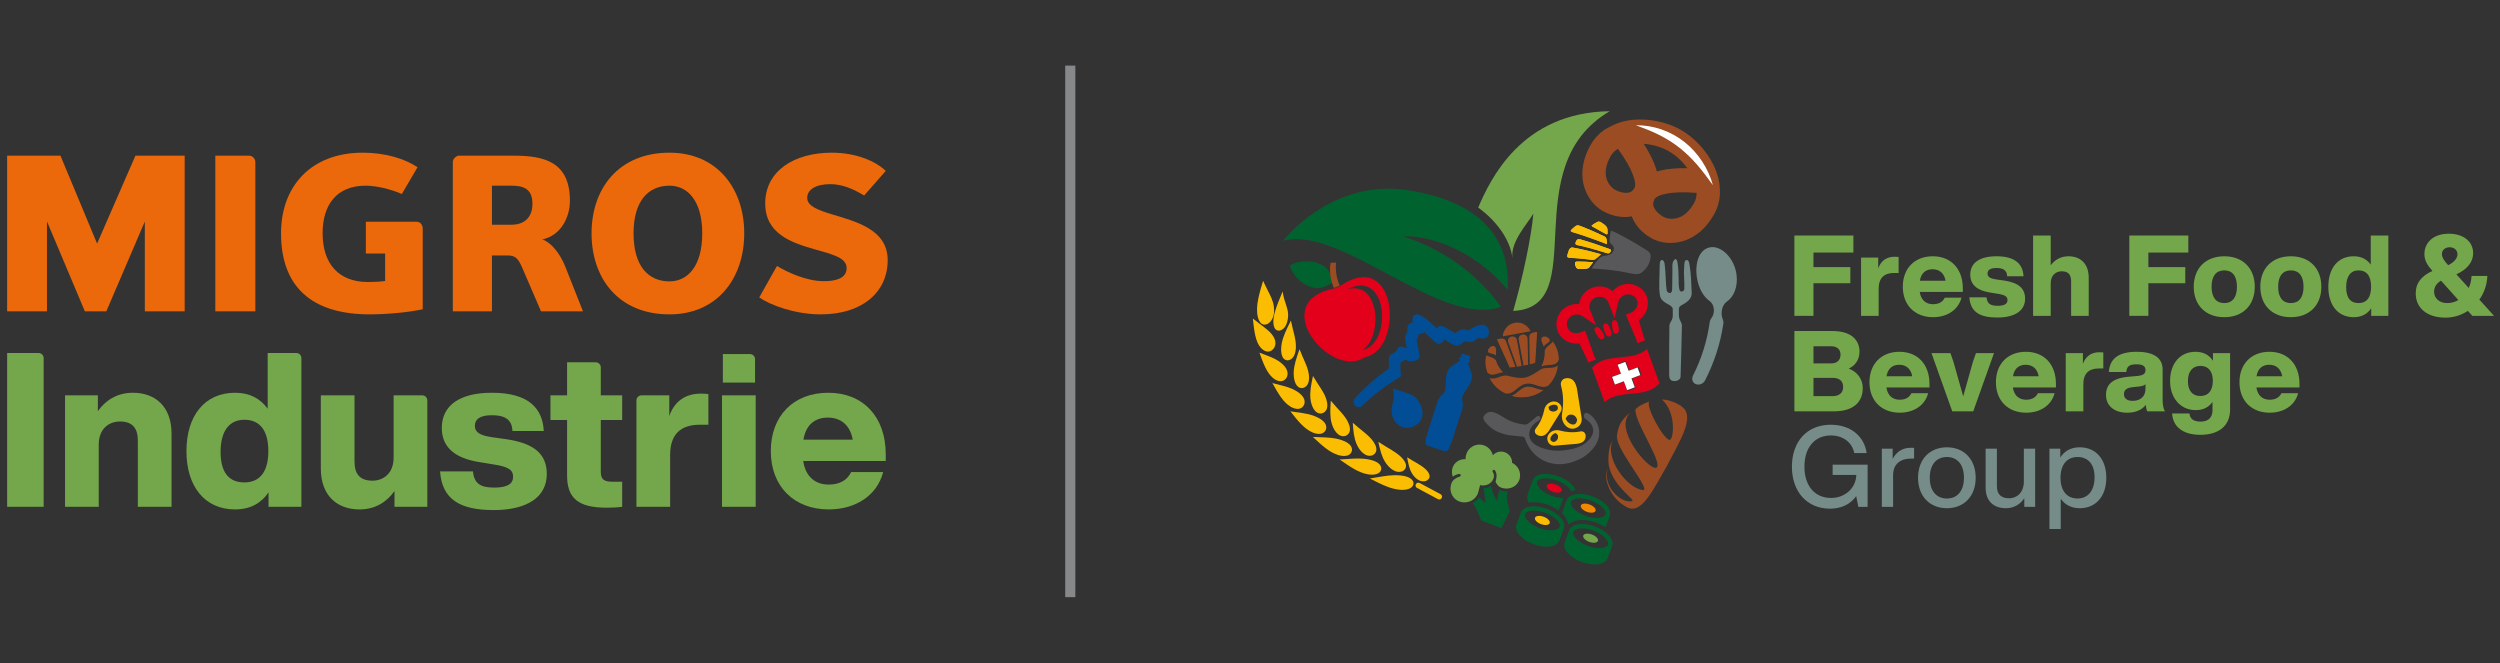 <?xml version="1.0" encoding="UTF-8" standalone="no"?>
<!DOCTYPE svg PUBLIC "-//W3C//DTD SVG 1.1//EN" "http://www.w3.org/Graphics/SVG/1.1/DTD/svg11.dtd">
<svg width="100%" height="100%" viewBox="0 0 1866 495" version="1.1" xmlns="http://www.w3.org/2000/svg" xmlns:xlink="http://www.w3.org/1999/xlink" xml:space="preserve" xmlns:serif="http://www.serif.com/" style="fill-rule:evenodd;clip-rule:evenodd;stroke-linecap:round;stroke-miterlimit:10;">
    <rect x="0" y="0" width="1866" height="495" fill="#333333" stroke="none"/>
    <g id="Ebene-1" serif:id="Ebene 1" transform="matrix(1.333,0,0,1.333,-127,0)">
        <g transform="matrix(1,0,0,1,176.375,87.171)">
            <path d="M0,87.171L0,36.845L-21.584,87.171L-33.568,87.171L-54.796,36.845L-54.796,87.171L-77.104,87.171L-77.104,0L-47.244,0L-26.734,49.225L-5.271,0L22.302,0L22.302,87.171L0,87.171Z" style="fill:rgb(235,105,10);fill-rule:nonzero;"/>
        </g>
        <g transform="matrix(1,0,0,1,215.835,87.171)">
            <path d="M0,87.171L0,0L19.071,0C20.753,0 22.41,1.679 22.41,3.486L22.41,87.171L0,87.171" style="fill:rgb(235,105,10);fill-rule:nonzero;"/>
        </g>
        <g transform="matrix(1,0,0,1,300.133,137.369)">
            <path d="M0,-13.219L28.331,-13.219C30.571,-13.219 31.843,-11.389 31.843,-9.246L31.843,35.79C23.864,37.571 11.412,38.658 2.151,38.658C-30.359,38.658 -47.498,23.174 -47.498,-6.73C-47.498,-33.401 -30.359,-51.877 -1.787,-51.877C10.791,-51.877 21.822,-48.52 28.926,-43.726L20.14,-28.731C14.005,-31.479 5.729,-33.401 -0.119,-33.401C-16.543,-33.401 -24.221,-22.501 -24.221,-6.73C-24.221,10.129 -15.334,20.533 1.068,20.533C4.079,20.533 7.808,20.417 10.791,19.956L10.791,4.591L0,4.591L0,-13.219" style="fill:rgb(235,105,10);fill-rule:nonzero;"/>
        </g>
        <g transform="matrix(1,0,0,1,398.218,87.171)">
            <path d="M0,87.171L-10.339,63.174C-12.452,58.289 -13.927,55.867 -18.41,55.867L-27.477,55.867L-27.477,87.171L-49.385,87.171L-49.385,3.486C-49.385,1.679 -47.398,0 -45.974,0L-15.039,0C1.766,0 16.173,3.486 16.173,25.197C16.173,34.911 10.788,44.864 0.708,46.873C5.728,48.579 10.788,55.027 13.538,62.013L23.499,87.171L0,87.171ZM-16.51,16.797L-27.477,16.797L-27.477,38.658L-16.51,38.658C-9.963,38.658 -4.81,35.164 -4.81,26.879C-4.81,18.474 -9.963,16.797 -16.51,16.797" style="fill:rgb(235,105,10);fill-rule:nonzero;"/>
        </g>
        <g transform="matrix(1,0,0,1,470.148,85.493)">
            <path d="M0,90.535C-28.542,90.535 -43.641,70.381 -43.641,45.147C-43.641,20.153 -28.542,0 0,0C26.736,0 41.853,20.153 41.853,45.147C41.853,70.381 26.736,90.535 0,90.535M0,18.476C-11.756,18.476 -20.125,26.875 -20.125,45.147C-20.125,63.691 -11.756,72.063 0,72.063C10.085,72.063 18.34,63.691 18.34,45.147C18.34,26.875 10.085,18.476 0,18.476" style="fill:rgb(235,105,10);fill-rule:nonzero;"/>
        </g>
        <g transform="matrix(1,0,0,1,554.924,85.493)">
            <path d="M0,90.535C-14.736,90.535 -28.427,85.254 -34.53,81.059L-24.595,63.437C-19.049,66.789 -8.271,71.948 1.675,71.948C7.302,71.948 14.413,70.859 14.413,64.613C14.413,58.744 6.469,56.948 -3.952,53.966C-16.531,50.36 -31.175,45.351 -31.175,28.43C-31.175,10.195 -14.973,0 6.112,0C20.034,0 30.82,4.926 36.322,10.195L24.225,23.972C18.236,20.398 12.122,17.615 5.264,17.615C-2.997,17.615 -7.669,20.749 -7.669,25.313C-7.669,29.836 -1.675,32.145 5.869,34.41C19.2,38.524 37.402,42.735 37.402,60.195C37.402,78.182 23.024,90.535 0,90.535" style="fill:rgb(235,105,10);fill-rule:nonzero;"/>
        </g>
        <g transform="matrix(1,0,0,1,99.273,283.792)">
            <path d="M0,-86.132L17.609,-86.132C19.175,-86.132 20.444,-84.863 20.444,-83.297L20.444,0L0,0L0,-86.132Z" style="fill:rgb(116,167,75);fill-rule:nonzero;"/>
        </g>
        <g transform="matrix(1,0,0,1,191.33,260.808)">
            <path d="M0,-17.905L0,22.984L-18.872,22.984L-18.872,-14.154C-18.872,-21.051 -21.896,-24.801 -28.913,-24.801C-34.719,-24.801 -40.768,-21.051 -40.768,-11.856L-40.768,22.984L-59.639,22.984L-59.639,-39.437L-41.251,-39.437L-41.251,-30.607C-37.139,-36.414 -30.727,-40.889 -21.654,-40.889C-9.315,-40.889 0,-33.389 0,-17.905" style="fill:rgb(116,167,75);fill-rule:nonzero;"/>
        </g>
        <g transform="matrix(1,0,0,1,245.521,230.323)">
            <path d="M0,22.258C0,10.404 -4.959,4.718 -13.428,4.718C-21.775,4.718 -26.735,10.887 -26.735,22.742C-26.735,34.597 -21.775,39.799 -13.428,39.799C-4.959,39.799 0,34.113 0,22.258M18.509,-29.828L18.509,53.469L0.121,53.469L0.121,45.364C-3.871,51.291 -9.919,54.921 -18.629,54.921C-35.565,54.921 -45.848,42.098 -45.848,22.258C-45.848,2.419 -35.565,-10.404 -18.629,-10.404C-10.283,-10.404 -4.355,-7.016 -0.363,-1.452L-0.363,-32.663L15.674,-32.663C17.24,-32.663 18.509,-31.394 18.509,-29.828" style="fill:rgb(116,167,75);fill-rule:nonzero;"/>
        </g>
        <g transform="matrix(1,0,0,1,334.553,282.409)">
            <path d="M0,-58.203L0,1.383L-18.388,1.383L-18.388,-7.448C-22.501,-1.641 -28.792,2.835 -37.985,2.835C-50.324,2.835 -59.639,-4.666 -59.639,-20.15L-59.639,-61.038L-40.768,-61.038L-40.768,-23.9C-40.768,-17.005 -37.743,-13.255 -30.727,-13.255C-24.92,-13.255 -18.872,-17.005 -18.872,-26.198L-18.872,-61.038L-2.835,-61.038C-1.269,-61.038 0,-59.769 0,-58.203" style="fill:rgb(116,167,75);fill-rule:nonzero;"/>
        </g>
        <g transform="matrix(1,0,0,1,341.686,241.572)">
            <path d="M0,22.381L18.388,22.381C19.114,29.154 22.501,31.453 30.364,31.453C37.985,31.453 40.889,29.154 40.889,25.404C40.889,21.654 38.59,19.84 30.122,18.51L22.017,17.179C8.831,15.122 0.968,9.194 0.968,-1.935C0.968,-14.394 10.767,-21.653 29.033,-21.653C50.083,-21.653 57.462,-12.459 58.066,-0.241L40.525,-0.241C40.284,-7.015 35.808,-9.072 29.033,-9.072C22.259,-9.072 19.477,-6.773 19.477,-3.144C19.477,0.606 22.501,2.178 28.55,3.147L37.864,4.477C52.623,6.776 59.761,12.703 59.761,23.832C59.761,36.776 48.752,44.034 30.001,44.034C10.888,44.034 1.089,37.865 0,22.381" style="fill:rgb(116,167,75);fill-rule:nonzero;"/>
        </g>
        <g transform="matrix(1,0,0,1,431.685,251.975)">
            <path d="M0,-16.814L0,12.34C0,16.937 2.299,17.785 7.138,17.785L11.977,17.785L11.977,31.817C9.073,32.179 6.049,32.3 3.267,32.3C-12.339,32.3 -18.871,27.22 -18.871,14.397L-18.871,-16.814L-28.186,-16.814L-28.186,-30.604L-18.871,-30.604L-18.871,-49.114L-2.835,-49.114C-1.269,-49.114 0,-47.845 0,-46.279L0,-30.604L11.977,-30.604L11.977,-16.814L0,-16.814Z" style="fill:rgb(116,167,75);fill-rule:nonzero;"/>
        </g>
        <g transform="matrix(1,0,0,1,491.927,283.55)">
            <path d="M0,-62.905L0,-45.727L-4.839,-45.727C-15.363,-45.727 -21.412,-40.525 -21.412,-28.791L-21.412,0.242L-40.284,0.242L-40.284,-59.343C-40.284,-60.91 -39.015,-62.178 -37.45,-62.178L-21.896,-62.178L-21.896,-50.565C-19.234,-58.307 -13.428,-63.147 -4.113,-63.147C-2.662,-63.147 -1.331,-63.026 0,-62.905" style="fill:rgb(116,167,75);fill-rule:nonzero;"/>
        </g>
        <g transform="matrix(1,0,0,1,500.03,283.792)">
            <path d="M0,-85.526L15.189,-85.526C16.755,-85.526 18.024,-84.257 18.024,-82.691L18.024,-69.558L0,-69.558L0,-85.526ZM-0.484,-62.421L18.388,-62.421L18.388,0L-0.484,0L-0.484,-62.421Z" style="fill:rgb(116,167,75);fill-rule:nonzero;"/>
        </g>
        <g transform="matrix(1,0,0,1,545.15,258.993)">
            <path d="M0,-12.823L27.582,-12.823C26.251,-20.565 21.291,-25.163 13.67,-25.163C6.774,-25.163 1.452,-21.533 0,-12.823M46.09,-0.846L-0.121,-0.846C1.21,8.105 6.774,12.339 14.154,12.339C20.444,12.339 24.558,9.798 26.734,5.323L44.639,5.323C41.252,18.509 29.154,26.251 14.154,26.251C-5.201,26.251 -18.267,13.428 -18.267,-6.412C-18.267,-26.13 -5.564,-39.074 13.912,-39.074C33.389,-39.074 46.09,-25.646 46.09,-4.596L46.09,-0.846Z" style="fill:rgb(116,167,75);fill-rule:nonzero;"/>
        </g>
        <g transform="matrix(-1,0,0,1,1389.13,0.135)">
            <rect x="691.733" y="36.595" width="5.669" height="297.638" style="fill:rgb(135,136,138);"/>
        </g>
        <g transform="matrix(1,0,0,1,1110.7,167.313)">
            <path d="M0,-25.899L0,-17.751L20.656,-17.751L20.656,-8.718L0,-8.718L0,9.538L-10.675,9.538L-10.675,-35.437L22.361,-35.437L22.361,-25.899L0,-25.899Z" style="fill:rgb(116,167,75);fill-rule:nonzero;"/>
        </g>
        <g transform="matrix(1,0,0,1,1158.39,176.725)">
            <path d="M0,-32.847L0,-23.878L-2.527,-23.878C-8.022,-23.878 -11.18,-21.161 -11.18,-15.034L-11.18,0.126L-21.034,0.126L-21.034,-32.469L-11.433,-32.469L-11.433,-26.405C-10.043,-30.447 -7.011,-32.973 -2.147,-32.973C-1.389,-32.973 -0.694,-32.91 0,-32.847" style="fill:rgb(116,167,75);fill-rule:nonzero;"/>
        </g>
        <g transform="matrix(1,0,0,1,1170.27,163.901)">
            <path d="M0,-6.695L14.401,-6.695C13.707,-10.738 11.117,-13.138 7.137,-13.138C3.537,-13.138 0.757,-11.243 0,-6.695M24.066,-0.442L-0.063,-0.442C0.631,4.232 3.537,6.443 7.39,6.443C10.674,6.443 12.822,5.117 13.959,2.78L23.308,2.78C21.54,9.665 15.223,13.708 7.39,13.708C-2.716,13.708 -9.539,7.012 -9.539,-3.347C-9.539,-13.644 -2.906,-20.403 7.264,-20.403C17.434,-20.403 24.066,-13.391 24.066,-2.4L24.066,-0.442Z" style="fill:rgb(116,167,75);fill-rule:nonzero;"/>
        </g>
        <g transform="matrix(1,0,0,1,1198,154.805)">
            <path d="M0,11.686L9.601,11.686C9.98,15.223 11.749,16.424 15.854,16.424C19.834,16.424 21.35,15.223 21.35,13.265C21.35,11.307 20.15,10.36 15.728,9.665L11.496,8.97C4.61,7.896 0.504,4.801 0.504,-1.011C0.504,-7.517 5.622,-11.307 15.16,-11.307C26.151,-11.307 30.004,-6.506 30.32,-0.126L21.16,-0.126C21.034,-3.664 18.697,-4.737 15.16,-4.737C11.623,-4.737 10.17,-3.537 10.17,-1.642C10.17,0.316 11.749,1.137 14.907,1.643L19.771,2.337C27.477,3.538 31.204,6.633 31.204,12.444C31.204,19.203 25.456,22.993 15.665,22.993C5.685,22.993 0.568,19.771 0,11.686" style="fill:rgb(116,167,75);fill-rule:nonzero;"/>
        </g>
        <g transform="matrix(1,0,0,1,1264.83,153.226)">
            <path d="M0,2.275L0,23.625L-9.854,23.625L-9.854,4.233C-9.854,0.632 -11.433,-1.326 -15.097,-1.326C-18.129,-1.326 -21.287,0.632 -21.287,5.433L-21.287,23.625L-31.141,23.625L-31.141,-21.35L-21.287,-21.35L-21.287,-4.674C-19.139,-7.579 -15.855,-9.727 -11.307,-9.727C-4.864,-9.727 0,-5.81 0,2.275" style="fill:rgb(116,167,75);fill-rule:nonzero;"/>
        </g>
        <g transform="matrix(1,0,0,1,1298.24,167.313)">
            <path d="M0,-25.899L0,-17.751L20.656,-17.751L20.656,-8.718L0,-8.718L0,9.538L-10.675,9.538L-10.675,-35.437L22.361,-35.437L22.361,-25.899L0,-25.899Z" style="fill:rgb(116,167,75);fill-rule:nonzero;"/>
        </g>
        <g transform="matrix(1,0,0,1,1347.83,160.554)">
            <path d="M0,0C0,-6.19 -2.715,-9.159 -7.074,-9.159C-11.496,-9.159 -14.212,-6.19 -14.212,0C-14.212,6.19 -11.496,9.159 -7.074,9.159C-2.715,9.159 0,6.19 0,0M-24.193,0C-24.193,-10.36 -17.497,-17.055 -7.074,-17.055C3.285,-17.055 9.98,-10.36 9.98,0C9.98,10.359 3.285,17.055 -7.074,17.055C-17.497,17.055 -24.193,10.359 -24.193,0" style="fill:rgb(116,167,75);fill-rule:nonzero;"/>
        </g>
        <g transform="matrix(1,0,0,1,1385.11,160.554)">
            <path d="M0,0C0,-6.19 -2.716,-9.159 -7.075,-9.159C-11.496,-9.159 -14.213,-6.19 -14.213,0C-14.213,6.19 -11.496,9.159 -7.075,9.159C-2.716,9.159 0,6.19 0,0M-24.193,0C-24.193,-10.36 -17.497,-17.055 -7.075,-17.055C3.285,-17.055 9.98,-10.36 9.98,0C9.98,10.359 3.285,17.055 -7.075,17.055C-17.497,17.055 -24.193,10.359 -24.193,0" style="fill:rgb(116,167,75);fill-rule:nonzero;"/>
        </g>
        <g transform="matrix(1,0,0,1,1422.94,148.931)">
            <path d="M0,11.623C0,5.433 -2.589,2.464 -7.011,2.464C-11.37,2.464 -13.959,5.685 -13.959,11.875C-13.959,18.066 -11.37,20.782 -7.011,20.782C-2.589,20.782 0,17.813 0,11.623M9.665,-17.055L9.665,27.92L0.063,27.92L0.063,23.687C-2.021,26.783 -5.179,28.678 -9.728,28.678C-18.57,28.678 -23.94,21.982 -23.94,11.623C-23.94,1.263 -18.57,-5.432 -9.728,-5.432C-5.369,-5.432 -2.273,-3.664 -0.188,-0.758L-0.188,-17.055L9.665,-17.055Z" style="fill:rgb(116,167,75);fill-rule:nonzero;"/>
        </g>
        <g transform="matrix(1,0,0,1,1462.59,166.491)">
            <path d="M0,-24.256C0,-22.55 0.948,-20.845 3.221,-18.319L3.538,-18.003C7.012,-19.771 8.717,-21.919 8.717,-24.193C8.717,-26.341 6.949,-28.046 4.359,-28.046C1.769,-28.046 0,-26.404 0,-24.256M9.222,1.515L-0.505,-9.349C-2.969,-7.833 -4.358,-5.875 -4.358,-3.095C-4.358,0.252 -1.705,3.222 2.969,3.222C5.306,3.222 7.391,2.59 9.222,1.515M17.056,10.359L14.529,7.579C10.928,9.98 6.57,11.37 2.021,11.37C-8.654,11.37 -14.655,5.684 -14.655,-2.148C-14.655,-8.212 -11.306,-12.002 -5.306,-14.781L-5.369,-14.844C-8.464,-18.382 -9.791,-20.908 -9.791,-24.256C-9.791,-30.573 -4.864,-35.626 3.854,-35.626C12.065,-35.626 17.497,-31.268 17.497,-24.698C17.497,-19.961 14.402,-15.729 8.085,-12.886L15.034,-5.243C15.981,-7.327 16.487,-9.601 16.613,-12.002L25.456,-12.002C25.267,-7.011 23.625,-2.464 20.972,1.263L29.184,10.359L17.056,10.359Z" style="fill:rgb(116,167,75);fill-rule:nonzero;"/>
        </g>
        <g transform="matrix(1,0,0,1,1127.32,199.001)">
            <path d="M0,17.688C0,14.213 -2.211,12.571 -5.937,12.571L-16.613,12.571L-16.613,22.804L-5.937,22.804C-2.148,22.804 0,20.972 0,17.688M-16.613,-5.116L-16.613,4.486L-6.633,4.486C-3.285,4.486 -1.453,2.527 -1.453,-0.441C-1.453,-3.221 -3.285,-5.116 -6.633,-5.116L-16.613,-5.116ZM10.99,18.255C10.99,26.089 5.875,31.332 -5.307,31.332L-27.289,31.332L-27.289,-13.644L-5.937,-13.644C5.179,-13.644 9.159,-8.022 9.159,-2.147C9.159,2.337 6.885,5.623 3.158,7.391C8.275,9.287 10.99,13.771 10.99,18.255" style="fill:rgb(116,167,75);fill-rule:nonzero;"/>
        </g>
        <g transform="matrix(1,0,0,1,1151.6,217.382)">
            <path d="M0,-6.694L14.401,-6.694C13.707,-10.737 11.117,-13.137 7.137,-13.137C3.537,-13.137 0.757,-11.243 0,-6.694M24.066,-0.441L-0.063,-0.441C0.631,4.233 3.537,6.444 7.39,6.444C10.674,6.444 12.822,5.118 13.959,2.781L23.308,2.781C21.54,9.666 15.223,13.708 7.39,13.708C-2.716,13.708 -9.539,7.013 -9.539,-3.346C-9.539,-13.643 -2.906,-20.402 7.264,-20.402C17.434,-20.402 24.066,-13.39 24.066,-2.399L24.066,-0.441Z" style="fill:rgb(116,167,75);fill-rule:nonzero;"/>
        </g>
        <g transform="matrix(1,0,0,1,1211.79,230.332)">
            <path d="M0,-32.594L-11.623,0L-23.372,0L-34.995,-32.594L-24.382,-32.594L-22.677,-27.667C-20.908,-21.413 -19.014,-14.782 -17.245,-8.402C-15.477,-14.782 -13.582,-21.413 -11.812,-27.667L-10.107,-32.594L0,-32.594Z" style="fill:rgb(116,167,75);fill-rule:nonzero;"/>
        </g>
        <g transform="matrix(1,0,0,1,1222.41,217.382)">
            <path d="M0,-6.694L14.401,-6.694C13.707,-10.737 11.117,-13.137 7.138,-13.137C3.537,-13.137 0.757,-11.243 0,-6.694M24.066,-0.441L-0.063,-0.441C0.631,4.233 3.537,6.444 7.39,6.444C10.675,6.444 12.822,5.118 13.96,2.781L23.308,2.781C21.54,9.666 15.223,13.708 7.39,13.708C-2.716,13.708 -9.539,7.013 -9.539,-3.346C-9.539,-13.643 -2.906,-20.402 7.264,-20.402C17.434,-20.402 24.066,-13.39 24.066,-2.399L24.066,-0.441Z" style="fill:rgb(116,167,75);fill-rule:nonzero;"/>
        </g>
        <g transform="matrix(1,0,0,1,1273,230.207)">
            <path d="M0,-32.848L0,-23.877L-2.526,-23.877C-8.022,-23.877 -11.18,-21.161 -11.18,-15.035L-11.18,0.126L-21.034,0.126L-21.034,-32.468L-11.433,-32.468L-11.433,-26.405C-10.043,-30.448 -7.011,-32.974 -2.147,-32.974C-1.389,-32.974 -0.694,-32.91 0,-32.848" style="fill:rgb(116,167,75);fill-rule:nonzero;"/>
        </g>
        <g transform="matrix(1,0,0,1,1296.62,210.561)">
            <path d="M0,6.948L0,4.549C-0.694,5.305 -1.769,5.622 -3.284,5.811L-7.327,6.254C-10.675,6.632 -12.065,7.896 -12.065,10.17C-12.065,12.444 -10.359,13.896 -7.264,13.896C-3.474,13.896 0,12.065 0,6.948M1.011,19.771C0.569,18.95 0.253,17.56 0.189,16.107C-1.895,18.886 -5.432,20.529 -10.232,20.529C-17.055,20.529 -22.108,17.054 -22.108,10.55C-22.108,4.927 -18.76,1.2 -9.348,0.38L-4.231,-0.063C-1.453,-0.379 0,-1.2 0,-3.285C0,-5.243 -1.073,-6.57 -4.99,-6.57C-8.843,-6.57 -10.422,-5.621 -10.738,-2.274L-20.528,-2.274C-20.024,-9.476 -15.412,-13.581 -4.927,-13.581C5.307,-13.581 9.602,-9.728 9.602,-3.537L9.602,13.77C9.602,16.171 10.044,18.508 10.928,19.771L1.011,19.771Z" style="fill:rgb(116,167,75);fill-rule:nonzero;"/>
        </g>
        <g transform="matrix(1,0,0,1,1334.33,227.173)">
            <path d="M0,-13.897C0,-19.392 -2.589,-22.297 -7.011,-22.297C-11.37,-22.297 -13.96,-19.139 -13.96,-13.77C-13.96,-8.337 -11.37,-5.432 -7.011,-5.432C-2.589,-5.432 0,-8.401 0,-13.897M9.665,-29.435L9.665,2.148C9.665,10.928 3.728,16.297 -7.011,16.297C-17.181,16.297 -22.423,11.371 -22.803,4.359L-13.075,4.359C-12.822,7.391 -10.738,8.907 -6.822,8.907C-2.4,8.907 -0.189,6.506 -0.189,2.527L-0.189,-2.147C-2.148,0.695 -5.116,2.463 -9.538,2.463C-18.192,2.463 -23.94,-4.294 -23.94,-13.897C-23.94,-23.561 -18.381,-30.194 -9.728,-30.194C-5.053,-30.194 -1.895,-28.235 0.063,-25.14L0.063,-29.435L9.665,-29.435Z" style="fill:rgb(116,167,75);fill-rule:nonzero;"/>
        </g>
        <g transform="matrix(1,0,0,1,1358.78,217.382)">
            <path d="M0,-6.694L14.401,-6.694C13.707,-10.737 11.117,-13.137 7.137,-13.137C3.537,-13.137 0.757,-11.243 0,-6.694M24.066,-0.441L-0.063,-0.441C0.631,4.233 3.537,6.444 7.39,6.444C10.675,6.444 12.822,5.118 13.959,2.781L23.308,2.781C21.54,9.666 15.223,13.708 7.39,13.708C-2.716,13.708 -9.539,7.013 -9.539,-3.346C-9.539,-13.643 -2.906,-20.402 7.264,-20.402C17.434,-20.402 24.066,-13.39 24.066,-2.399L24.066,-0.441Z" style="fill:rgb(116,167,75);fill-rule:nonzero;"/>
        </g>
        <g transform="matrix(1,0,0,1,1141.02,262.464)">
            <path d="M0,-2.274L0,21.35L-5.18,21.35L-6.38,15.349C-9.601,19.834 -14.592,22.361 -21.035,22.361C-33.92,22.361 -42.385,12.885 -42.385,-1.137C-42.385,-15.161 -33.983,-24.635 -20.656,-24.635C-9.538,-24.635 -1.958,-18.319 -0.506,-8.781L-7.454,-8.781C-8.717,-14.908 -13.896,-18.634 -20.593,-18.634C-29.625,-18.634 -35.373,-11.877 -35.373,-1.137C-35.373,9.601 -29.562,16.359 -20.466,16.359C-12.886,16.359 -6.57,11.117 -6.317,3.474L-19.582,3.474L-19.582,-2.274L0,-2.274Z" style="fill:rgb(118,140,137);fill-rule:nonzero;"/>
        </g>
        <g transform="matrix(1,0,0,1,1167.05,283.75)">
            <path d="M0,-32.973L0,-26.973L-1.579,-26.973C-7.833,-26.973 -11.749,-23.877 -11.749,-17.623L-11.749,0.063L-18.065,0.063L-18.065,-32.532L-12.001,-32.532L-12.001,-26.72C-10.233,-30.257 -7.011,-33.036 -1.832,-33.036C-1.263,-33.036 -0.694,-33.036 0,-32.973" style="fill:rgb(118,140,137);fill-rule:nonzero;"/>
        </g>
        <g transform="matrix(1,0,0,1,1194.97,267.516)">
            <path d="M0,0.001C0,-7.453 -3.79,-11.622 -9.538,-11.622C-15.349,-11.622 -19.139,-7.453 -19.139,0.001C-19.139,7.454 -15.349,11.623 -9.538,11.623C-3.79,11.623 0,7.454 0,0.001M-25.708,0.001C-25.708,-10.422 -19.076,-17.055 -9.538,-17.055C-0.063,-17.055 6.57,-10.422 6.57,0.001C6.57,10.423 -0.063,17.056 -9.538,17.056C-19.076,17.056 -25.708,10.423 -25.708,0.001" style="fill:rgb(118,140,137);fill-rule:nonzero;"/>
        </g>
        <g transform="matrix(1,0,0,1,1234.83,284.572)">
            <path d="M0,-33.353L0,-0.758L-6.064,-0.758L-6.064,-5.623C-8.148,-2.401 -11.687,0 -16.297,0C-23.309,0 -27.73,-4.042 -27.73,-11.497L-27.73,-33.353L-21.414,-33.353L-21.414,-12.381C-21.414,-7.707 -18.95,-5.559 -14.528,-5.559C-10.612,-5.559 -6.317,-8.402 -6.317,-14.971L-6.317,-33.353L0,-33.353Z" style="fill:rgb(118,140,137);fill-rule:nonzero;"/>
        </g>
        <g transform="matrix(1,0,0,1,1268.11,279.392)">
            <path d="M0,-12.128C0,-19.581 -3.727,-23.498 -9.539,-23.498C-15.35,-23.498 -19.076,-19.329 -19.076,-11.875C-19.076,-4.422 -15.35,-0.253 -9.539,-0.253C-3.727,-0.253 0,-4.675 0,-12.128M6.569,-11.875C6.569,-1.453 0.694,5.18 -8.338,5.18C-13.012,5.18 -16.613,3.222 -18.95,-0.127L-18.95,16.803L-25.267,16.803L-25.267,-28.173L-19.203,-28.173L-19.203,-23.245C-16.866,-26.846 -13.202,-28.931 -8.338,-28.931C0.694,-28.931 6.569,-22.298 6.569,-11.875" style="fill:rgb(118,140,137);fill-rule:nonzero;"/>
        </g>
        <g transform="matrix(1,0,0,1,1012.87,215.127)">
            <path d="M0,-9.687L-5.317,-7.751L-7.252,-13.067L-11.811,-11.408L-9.876,-6.092L-15.194,-4.157L-13.536,0.398L-8.219,-1.538L-6.283,3.78L-1.724,2.121L-3.66,-3.197L1.658,-5.132L0,-9.687ZM-19.158,10.015C-21.501,3.59 -23.833,-2.84 -26.165,-9.236C-17.915,-18.253 -4.158,-12.076 4.64,-19.702C6.984,-13.288 9.309,-6.863 11.65,-0.443C3.396,8.548 -10.386,2.38 -19.158,10.015" style="fill:rgb(226,0,26);fill-rule:nonzero;"/>
        </g>
        <g transform="matrix(1,0,0,1,993.886,187.921)">
            <path d="M0,-6.674C-1.378,-6.112 -0.901,-4.612 -0.551,-3.513C0.524,-0.138 1.199,0.183 1.562,0.355C1.879,0.506 2.236,0.546 2.57,0.473C2.646,0.456 2.721,0.434 2.795,0.405L3.435,0.128L3.675,-0.47C3.825,-0.843 4.104,-1.537 2.604,-4.746L2.604,-4.747C2.115,-5.791 1.44,-7.22 0.054,-6.695" style="fill:rgb(226,0,26);fill-rule:nonzero;"/>
        </g>
        <g transform="matrix(1,0,0,1,988.707,189.141)">
            <path d="M0,-5.774C-1.229,-4.938 -0.455,-3.574 0.115,-2.575C1.857,0.482 2.578,0.668 2.965,0.768C3.209,0.831 3.458,0.836 3.696,0.785C3.861,0.748 4.021,0.685 4.169,0.595L4.763,0.203L4.886,-0.446C4.967,-0.871 5.103,-1.584 2.954,-4.426C2.256,-5.349 1.305,-6.61 0.049,-5.806" style="fill:rgb(226,0,26);fill-rule:nonzero;"/>
        </g>
        <g transform="matrix(1,0,0,1,999.125,186.636)">
            <path d="M0,-7.356C-1.462,-7.117 -1.317,-5.585 -1.197,-4.37C-0.846,-0.823 -0.266,-0.392 0.082,-0.135C0.436,0.128 0.883,0.23 1.317,0.144L1.978,-0.017L2.317,-0.545C2.534,-0.88 2.936,-1.505 2.143,-4.934C1.884,-6.055 1.529,-7.586 0.058,-7.365" style="fill:rgb(226,0,26);fill-rule:nonzero;"/>
        </g>
        <g transform="matrix(1,0,0,1,1011.39,201.785)">
            <path d="M0,-41.886C-2.749,-43.053 -5.801,-43.094 -8.601,-41.999C-10.356,-41.313 -11.92,-40.205 -13.162,-38.774C-16.312,-41.449 -20.757,-42.181 -24.707,-40.636C-28.631,-39.104 -31.38,-35.565 -31.883,-31.485C-33.725,-31.691 -35.606,-31.443 -37.372,-30.754C-40.173,-29.658 -42.392,-27.557 -43.62,-24.839C-44.857,-22.101 -44.942,-19.071 -43.86,-16.305C-42,-11.544 -36.98,-8.743 -31.779,-9.49L-27.719,-1.153L-26.826,1.208L-22.491,-0.467L-23.51,-2.545L-28.52,-16.688L-31.26,-15.617C-32.68,-15.059 -34.223,-15.059 -35.6,-15.614C-36.929,-16.153 -37.936,-17.151 -38.434,-18.426C-38.941,-19.722 -38.895,-21.15 -38.304,-22.448C-37.706,-23.765 -36.621,-24.787 -35.25,-25.323C-33.523,-25.994 -31.609,-25.804 -30.13,-24.81L-22.395,-19.608L-25.788,-28.288C-26.846,-30.999 -25.408,-34.103 -22.582,-35.206C-21.154,-35.766 -19.612,-35.741 -18.238,-35.141C-16.961,-34.581 -15.985,-33.577 -15.492,-32.312L-12.096,-23.619L-9.941,-32.704C-9.538,-34.41 -8.211,-35.891 -6.477,-36.568C-5.121,-37.1 -3.64,-37.088 -2.31,-36.531C-0.989,-35.978 0.02,-34.956 0.529,-33.654C1.561,-31.015 -0.055,-27.813 -2.998,-26.663L-5.706,-25.605L-0.009,-11.981L0.737,-9.536L5.057,-11.263L4.223,-13.251L1.519,-22.503C5.876,-25.498 7.784,-31.107 5.959,-35.777C4.879,-38.542 2.763,-40.712 0,-41.886" style="fill:rgb(226,0,26);fill-rule:nonzero;"/>
        </g>
        <g transform="matrix(-0.938,-0.346,-0.346,0.938,984.492,303.037)">
            <path d="M-0.758,-4.245C-3.174,-4.246 -5.133,-3.264 -5.134,-2.056C-5.133,-0.846 -3.174,0.136 -0.758,0.136C1.66,0.135 3.617,-0.845 3.618,-2.055C3.618,-3.265 1.659,-4.245 -0.758,-4.245" style="fill:rgb(116,167,75);fill-rule:nonzero;"/>
        </g>
        <g transform="matrix(1,0,0,1,976.214,311.68)">
            <path d="M0,-13.878C0.745,-15.902 5.554,-16.691 11.277,-14.582C16.99,-12.477 20.149,-8.753 19.402,-6.73C18.658,-4.706 13.837,-3.922 8.125,-6.025C2.435,-8.122 -0.708,-11.815 -0.014,-13.845L0,-13.878ZM-2.313,-14.731L-4.792,-8.001C-6.156,-4.3 -1.947,0.533 4.794,3.018C11.534,5.502 17.873,4.553 19.235,0.852L21.715,-5.877C23.079,-9.578 18.86,-14.416 12.129,-16.895C5.388,-19.38 -0.949,-18.431 -2.313,-14.731" style="fill:rgb(0,99,47);fill-rule:nonzero;"/>
        </g>
        <g transform="matrix(-0.938,-0.346,-0.346,0.938,957.48,293.085)">
            <path d="M-0.757,-4.246C-3.174,-4.246 -5.132,-3.266 -5.133,-2.056C-5.132,-0.846 -3.173,0.135 -0.757,0.135C1.66,0.135 3.618,-0.845 3.618,-2.055C3.617,-3.265 1.659,-4.246 -0.757,-4.246" style="fill:rgb(251,189,2);fill-rule:nonzero;"/>
        </g>
        <g transform="matrix(1,0,0,1,949.202,301.729)">
            <path d="M0,-13.88C0.745,-15.903 5.554,-16.693 11.277,-14.583C16.99,-12.479 20.149,-8.755 19.402,-6.731C18.658,-4.707 13.837,-3.924 8.125,-6.027C2.436,-8.123 -0.708,-11.816 -0.014,-13.846L0,-13.88ZM-2.313,-14.731L-4.792,-8.002C-6.155,-4.301 -1.947,0.533 4.794,3.016C11.534,5.5 17.873,4.552 19.235,0.851L21.715,-5.878C23.079,-9.58 18.86,-14.417 12.129,-16.896C5.388,-19.38 -0.949,-18.432 -2.313,-14.731" style="fill:rgb(0,99,47);fill-rule:nonzero;"/>
        </g>
        <g transform="matrix(-0.346,0.938,0.938,0.346,968.41,270.007)">
            <path d="M4.1,-5.892C2.886,-5.893 1.913,-3.932 1.914,-1.518C1.914,0.896 2.888,2.855 4.1,2.856C5.314,2.855 6.298,0.895 6.299,-1.519C6.299,-3.932 5.312,-5.891 4.1,-5.892" style="fill:rgb(226,0,26);fill-rule:nonzero;"/>
        </g>
        <g transform="matrix(1,0,0,1,967.994,283.362)">
            <path d="M0,-16.614C4.849,-14.828 8.401,-11.816 9.481,-8.882C8.624,-8.752 7.83,-8.56 7.09,-8.29C6.231,-10.284 3.393,-12.744 -0.849,-14.306C-6.571,-16.415 -11.379,-15.625 -12.126,-13.593L-12.138,-13.562C-12.836,-11.538 -9.693,-7.843 -4.004,-5.746C-1.536,-4.838 0.757,-4.476 2.641,-4.507C2.425,-4.021 0.226,1.982 0.041,2.483C-1.609,1.259 -3.615,0.181 -5.88,-0.652C-9.75,-2.08 -13.481,-2.475 -16.514,-1.95C-17.528,-3.556 -17.857,-5.187 -17.316,-6.654L-14.444,-14.449C-13.082,-18.149 -6.741,-19.097 0,-16.614" style="fill:rgb(0,99,47);fill-rule:nonzero;"/>
        </g>
        <g transform="matrix(-0.938,-0.346,-0.346,0.938,983.153,286.201)">
            <path d="M-0.758,-4.244C-3.175,-4.245 -5.133,-3.264 -5.134,-2.055C-5.133,-0.845 -3.174,0.137 -0.758,0.137C1.66,0.136 3.617,-0.844 3.618,-2.054C3.618,-3.264 1.66,-4.245 -0.758,-4.244" style="fill:rgb(240,136,0);fill-rule:nonzero;"/>
        </g>
        <g transform="matrix(1,0,0,1,974.881,289.756)">
            <path d="M0,-8.792C0.744,-10.812 5.551,-11.602 11.272,-9.493C16.982,-7.39 20.139,-3.666 19.395,-1.646C18.646,0.386 13.829,1.171 8.119,-0.933C2.43,-3.03 -0.714,-6.725 -0.016,-8.749L0,-8.792ZM-4.999,-2.373C-2.955,-0.412 -1.704,1.8 -1.478,3.972C1.586,1.03 7.712,0.499 14.24,2.904C16.165,3.613 17.905,4.496 19.396,5.492L21.712,-0.792C23.076,-4.492 18.853,-9.322 12.123,-11.801C5.381,-14.284 -0.955,-13.347 -2.319,-9.646L-4.999,-2.373Z" style="fill:rgb(0,99,47);fill-rule:nonzero;"/>
        </g>
        <g transform="matrix(1,0,0,1,1052.84,214.791)">
            <path d="M0,-76.31C-6.213,-75.205 -8.645,-67.409 -7.393,-59.337C-6.473,-53.58 -3.912,-48.835 -0.388,-46.301C2.676,-44.143 2.829,-39.279 0.628,-36.509C0.193,-35.948 -0.104,-35.274 -0.202,-34.536C-1.641,-23.905 -4.895,-13.787 -9.548,-4.558C-10.43,-2.804 -10.017,-0.741 -8.338,0.144C-6.459,1.137 -3.911,0.291 -2.854,-1.761C2.208,-11.599 5.773,-22.365 7.42,-33.662C7.535,-34.441 7.42,-35.202 7.128,-35.862C5.754,-39.044 6.328,-43.814 9.459,-45.993C13.069,-48.413 15.602,-53.975 14.817,-60.677C13.768,-70.244 6.182,-77.447 0,-76.31" style="fill:rgb(118,140,137);fill-rule:nonzero;"/>
        </g>
        <g transform="matrix(1,0,0,1,1025.86,286.863)">
            <path d="M0,-63.184C8.299,-55.697 6.464,-40.996 4.467,-40.567C1.192,-40.088 -9.469,-59.665 -7.069,-62.061C-8.749,-61.481 -10.3,-60.734 -11.743,-59.977C-13.215,-59.188 -14.192,-58.373 -14.869,-57.566C-14.86,-57.571 -14.848,-57.577 -14.836,-57.581C-15.147,-53.696 -10.673,-45.487 -7.139,-38.406C-3.526,-31.325 -0.926,-25.168 -3.485,-24.914C-5.89,-24.689 -11.44,-29.889 -15.74,-36.57C-19.933,-43.233 -22.774,-51.344 -17.511,-55.946C-19.345,-54.634 -20.828,-53.123 -22.147,-51.412C-24.23,-48.713 -24.866,-45.215 -25.189,-43.018C-25.19,-43.017 -25.191,-43.016 -25.193,-43.014C-25.63,-38.79 -20.424,-30.969 -16.124,-24.392C-11.736,-17.829 -8.324,-12.313 -10.569,-12.483C-19.279,-13.016 -32.674,-30.682 -27.377,-40.535C-28.861,-38.293 -29.279,-36.151 -29.281,-36.153C-29.286,-36.161 -30.417,-31.774 -29.788,-26.38C-29.786,-26.38 -29.786,-26.382 -29.788,-26.38C-27.446,-14.243 -14.334,-6.889 -16.72,-6.264C-22.417,-4.718 -33.33,-13.951 -30.414,-24.741C-31.038,-23.161 -31.734,-20.527 -30.711,-16.595C-29.468,-12.321 -26.988,-8.202 -23.005,-5.07C-21.876,-4.179 -19.899,-2.807 -18.36,-2.299C-10.758,0 -4.761,-12.958 2.8,-25.991C9.627,-39.334 18.123,-52.366 12.06,-58.411C10.286,-60.153 7.858,-61.289 5.233,-62.192C3.426,-62.816 1.675,-63.122 0,-63.184" style="fill:rgb(155,76,34);fill-rule:nonzero;"/>
        </g>
        <g transform="matrix(1,0,0,1,877.293,207.027)">
            <path d="M0,-10.593L-0.002,-10.592L0,-10.593ZM-1.946,-8.858L-1.837,-8.858C-1.875,-8.859 -1.911,-8.859 -1.946,-8.858M37.506,-16.028C37.51,-16.026 37.513,-16.025 37.518,-16.025C37.513,-16.025 37.51,-16.026 37.506,-16.028M-19.985,19.003C-20,19.019 -20.016,19.038 -20.032,19.055C-20.016,19.038 -19.999,19.02 -19.985,19.003M-19.876,20.714L-20.441,20.869C-21.567,21.179 -22.764,20.751 -23.492,19.778C-24.375,18.618 -24.315,17.02 -23.34,15.99C-17.811,9.887 -11.367,4.231 -4.204,-0.801C-4.626,-7.016 -4.179,-7.489 -3.575,-8.128L-2.886,-8.855L-2.309,-8.856C-1.739,-9.197 -0.572,-10.071 -0.096,-10.503C-0.065,-10.579 -0.045,-10.655 -0.022,-10.726C0.142,-11.226 0.64,-12.751 2.308,-12.937C2.735,-12.989 3.153,-13.038 5.794,-12.019C5.624,-12.889 5.445,-13.722 5.359,-14.019L5.379,-14.025C4.709,-15.806 4.876,-18.574 4.88,-18.611C4.965,-19.338 5.315,-19.958 5.719,-20.677C5.809,-20.835 5.937,-21.065 6.026,-21.237C5.852,-24.12 6.383,-24.877 6.616,-25.21C7.204,-26.043 8.029,-26.266 8.876,-26.299C8.734,-27.781 8.804,-29.495 9.679,-30.342C11.17,-31.772 13.074,-30.885 16.515,-28.506C17.243,-27.996 20.225,-25.27 22.51,-23.154C23.123,-24.07 23.618,-24.263 23.944,-24.391C23.957,-24.395 23.968,-24.4 23.978,-24.404C25.305,-24.905 26.307,-24.311 30.413,-21.88C31.187,-21.42 32.24,-20.796 32.954,-20.405C33.063,-20.489 33.17,-20.577 33.261,-20.652C34.419,-21.592 35.728,-22.652 37.274,-22.603C38.004,-22.626 38.752,-22.424 39.542,-22.21C39.754,-22.152 40.035,-22.077 40.254,-22.026C40.41,-22.126 40.593,-22.251 40.792,-22.382C41.919,-23.131 43.459,-24.15 45.006,-24.563L45.365,-24.68C46.463,-25.045 48.3,-25.655 49.91,-24.629C50.604,-24.186 51.475,-23.276 51.687,-21.453L51.699,-21.286C51.77,-19.559 51.033,-18.617 50.401,-18.13C48.883,-16.965 46.966,-17.556 45.821,-17.912C45.74,-17.937 45.662,-17.962 45.588,-17.985C45.412,-17.841 45.169,-17.599 44.993,-17.423C44.243,-16.675 43.216,-15.654 41.68,-15.519C40.783,-15.437 39.238,-15.599 38.049,-15.882C37.602,-15.621 36.878,-15.048 36.497,-14.747C35.639,-14.069 35.116,-13.657 34.381,-13.534C32.767,-13.27 30.919,-14.347 28.038,-16.128C27.636,-16.377 27.133,-16.689 26.682,-16.953C26.67,-16.935 26.66,-16.917 26.65,-16.9C26.049,-15.823 25.48,-14.805 24.271,-14.522C22.754,-14.164 22.255,-14.642 16.143,-20.484C15.925,-20.691 15.699,-20.907 15.47,-21.125C15.417,-21.051 15.356,-20.977 15.29,-20.906C14.546,-20.109 13.583,-20.016 12.472,-19.988C12.459,-19.796 12.43,-19.596 12.386,-19.391C12.228,-18.687 11.9,-18.082 11.614,-17.548C11.475,-17.291 11.287,-16.941 11.248,-16.792C11.215,-16.574 11.359,-15.865 11.454,-15.396C11.501,-15.164 11.548,-14.932 11.591,-14.702C11.634,-14.457 11.728,-14.003 11.841,-13.444C12.948,-8.029 13.006,-7.374 12.469,-6.446C11.307,-4.423 7.065,-4.756 7.025,-4.765C6.489,-4.855 5.921,-5.097 5.042,-5.486C4.952,-5.528 4.848,-5.573 4.736,-5.621C4.323,-5.194 3.756,-4.899 3.09,-4.551C2.833,-4.417 2.417,-4.201 2.124,-4.021C2.066,-2.829 2.164,0.026 2.318,2.385L2.406,3.743L1.247,4.453C-6.82,9.394 -13.787,14.726 -19.458,20.304L-19.876,20.714Z" style="fill:rgb(1,78,150);fill-rule:nonzero;"/>
        </g>
        <g transform="matrix(1,0,0,1,858.121,154.875)">
            <path d="M0,41.22C11.957,33.262 9.397,1.783 -8.438,7.152C14.547,-4.965 16.968,37.664 0,41.22M-16.023,6.736C-53.737,14.328 -17.359,58.095 1.402,45.152C23.665,40.783 19.64,-16.875 -12.746,5.45L-16.023,6.736Z" style="fill:rgb(226,0,26);"/>
        </g>
        <g transform="matrix(1,0,0,1,840.104,154.767)">
            <path d="M0,-1.478C-1.115,-3.946 -2.881,-5.836 -6.01,-7.077C-10.944,-9.035 -18.125,-8.926 -22.473,-6.123C-21.525,-1.221 -16.565,3.706 -11.631,5.663C-6.859,7.557 -3.179,6.25 0.992,3.625L0,-1.478Z" style="fill:rgb(0,99,47);"/>
        </g>
        <g transform="matrix(1,0,0,1,841.102,149.88)">
            <path d="M0,8.495C0.204,9.16 0.435,9.82 0.696,10.477C0.811,10.766 0.933,11.053 1.058,11.335L4.335,10.05C4.197,9.743 4.065,9.431 3.94,9.115C2.385,5.215 1.879,1.13 2.289,-2.84L-0.796,-2.734C-1.104,-0.717 -1.174,1.337 -0.993,3.392C-0.911,5.066 -0.518,6.774 0,8.495" style="fill:rgb(155,76,34);"/>
        </g>
        <g transform="matrix(1,0,0,1,922.971,120.148)">
            <path d="M0,-3.914C9.214,2.681 17.876,13.253 19.154,24.351C18.067,14.909 27.941,4.772 30.901,-0.56C29.711,12.64 25.241,34.064 19.619,53.959C64.231,51.812 19.987,-26.503 73.675,-57.873C23.944,-57.242 6.565,-19.142 0,-3.914M14.86,50.704L14.861,50.704L14.861,50.703L14.86,50.703L14.86,50.704Z" style="fill:rgb(116,167,75);"/>
        </g>
        <g transform="matrix(1,0,0,1,859.095,185.841)">
            <path d="M80.368,-23.575C60.446,-47.355 34.406,-54.351 21.739,-53.424C35.484,-49.418 59.33,-38.226 76.566,-14.086C42.988,-1.835 -12.973,-60.107 -45.404,-50.981C-45.404,-50.981 -19.989,-84.18 21.209,-79.777C50.391,-76.062 82.645,-62.816 80.368,-23.575" style="fill:rgb(0,99,47);"/>
        </g>
        <g transform="matrix(1,0,0,1,1010.58,97.922)">
            <path d="M0,7.173C-1.083,9.108 -2.341,9.947 -4.342,10.064L-4.344,10.066C-6.327,10.183 -8.941,9.482 -11.167,8.236C-12.357,7.569 -14.647,5.564 -15.68,2.271C-16.85,-1.461 -16.105,-5.744 -13.465,-10.463C-12.541,-12.113 -11.179,-13.502 -9.409,-14.599C-8.371,-13.184 -7.397,-11.787 -6.507,-10.436C0.486,0.192 0.808,5.731 0,7.173M29.484,-3.758C23.629,-3.869 18.549,-3.418 14.367,-2.418C13.71,-2.262 13.069,-2.09 12.448,-1.903C12.281,-2.532 12.093,-3.17 11.884,-3.809C10.546,-7.897 8.274,-12.462 5.119,-17.393C10.011,-17.019 14.933,-15.597 18.875,-13.389C22.82,-11.182 26.606,-7.731 29.484,-3.758M33.295,15.705C30.655,20.423 27.393,23.299 23.6,24.254C20.253,25.095 17.347,24.193 16.156,23.528C13.93,22.282 11.964,20.418 11.028,18.667C10.082,16.899 10.138,15.389 11.222,13.453C12.029,12.01 16.917,9.388 29.634,9.791C31.25,9.843 32.95,9.941 34.699,10.086C34.689,12.167 34.219,14.054 33.295,15.705M47.745,10.682L47.748,10.613C47.827,7.385 47.646,3.381 45.71,-1.833C45.224,-3.159 44.646,-4.499 43.994,-5.816C40.028,-13.825 33.144,-21.132 25.579,-25.366C18.012,-29.599 8.183,-31.646 -0.716,-30.838C-2.122,-30.711 -3.511,-30.514 -4.841,-30.251C-4.99,-30.222 -5.137,-30.184 -5.284,-30.139C-8.275,-29.619 -11.875,-28.15 -16.276,-25.655C-16.502,-25.55 -16.715,-25.427 -16.91,-25.289C-20.167,-23.018 -22.784,-20.142 -24.686,-16.744C-30.472,-6.407 -29.755,1.918 -28.136,7.079C-26.375,12.692 -22.539,17.6 -17.87,20.213C-15.362,21.615 -10.267,23.919 -4.317,23.567C-3.398,23.512 -2.491,23.393 -1.607,23.213C-1.301,24.059 -0.927,24.896 -0.492,25.708C2.318,30.962 6.945,34.1 9.453,35.504C14.122,38.117 20.312,38.819 26.015,37.385C31.261,36.066 38.731,32.323 44.517,21.986C46.452,18.528 47.539,14.724 47.745,10.682" style="fill:rgb(155,76,34);fill-rule:nonzero;"/>
        </g>
        <g transform="matrix(1,0,0,1,1011.24,103.582)">
            <path d="M0,-33.452C4.851,-33.53 9.715,-32.699 14.36,-31.112C19.001,-29.517 23.405,-27.116 27.275,-24.042C31.155,-20.974 34.484,-17.251 37.158,-13.16C39.824,-9.057 41.882,-4.606 43.154,0.078C40.294,-3.817 37.529,-7.622 34.485,-11.131C31.46,-14.646 28.191,-17.866 24.623,-20.699C21.054,-23.535 17.183,-25.972 13.051,-28.036C8.922,-30.121 4.544,-31.793 0,-33.452" style="fill:white;fill-rule:nonzero;"/>
        </g>
        <g transform="matrix(1,0,0,1,875.389,240.367)">
            <path d="M0,-22.863C3.536,-21.627 6.951,-20.572 10.268,-19.24C14.315,-17.612 17.382,-11.014 16.208,-6.86C15.056,-2.79 10.203,0 6.001,-0.995C1.474,-2.066 -1.455,-6.621 -0.864,-11.925C-0.659,-13.759 0.131,-15.514 0.289,-17.347C0.44,-19.113 0.121,-20.93 0,-22.863" style="fill:rgb(1,78,150);fill-rule:nonzero;"/>
        </g>
        <g transform="matrix(0.181,0.983,0.983,-0.181,946.969,211.711)">
            <path d="M8.902,-6.244C10.125,-3.741 10.72,-0.809 10.744,2.095C10.72,5.002 10.124,7.937 8.902,10.437C8.178,7.558 5.666,5.161 5.581,2.095C5.666,-0.969 8.179,-3.367 8.902,-6.244" style="fill:rgb(222,130,59);fill-rule:nonzero;"/>
        </g>
        <g transform="matrix(1,0,0,1,943.391,187.377)">
            <path d="M0,-6.611C-5.51,-5.528 -6.804,-0.151 -6.601,0.957L8.869,-1.897C8.664,-3.006 5.534,-7.568 0,-6.611" style="fill:rgb(155,76,34);fill-rule:nonzero;"/>
        </g>
        <g transform="matrix(1,0,0,1,939.984,202.253)">
            <path d="M0,-10.968L4.931,2.798C5.547,2.706 6.236,2.592 7.01,2.456L4.332,-12.048C4.106,-13.268 2.685,-13.766 1.582,-13.562C1.051,-13.464 -0.478,-12.37 0,-10.968" style="fill:rgb(155,76,34);fill-rule:nonzero;"/>
        </g>
        <g transform="matrix(1,0,0,1,947.293,188.624)">
            <path d="M0,16.294L-0.255,16.339C-1.031,16.474 -1.721,16.589 -2.339,16.684L-2.55,16.715L-7.555,2.744C-7.741,2.192 -7.674,1.62 -7.361,1.086C-6.943,0.37 -6.171,-0.115 -5.774,-0.186C-4.504,-0.421 -2.975,0.172 -2.724,1.536L0,16.294Z" style="fill:rgb(155,76,34);fill-rule:nonzero;"/>
        </g>
        <g transform="matrix(1,0,0,1,962.477,192.599)">
            <path d="M0,-3.189C-1.199,-4.367 -3.93,-4.835 -4.152,-2.681C-4.186,-1 -3.19,0.134 -2.734,1.646C-2.241,-0.478 2.183,-0.857 0,-3.189" style="fill:rgb(155,76,34);fill-rule:nonzero;"/>
        </g>
        <g transform="matrix(1,0,0,1,947.927,204.318)">
            <path d="M0,-16.801C-1.103,-16.598 -2.258,-15.623 -2.033,-14.403L0.646,0.099C1.415,-0.051 2.1,-0.19 2.711,-0.322L2.402,-14.943C2.347,-16.423 0.528,-16.9 0,-16.801" style="fill:rgb(155,76,34);fill-rule:nonzero;"/>
        </g>
        <g transform="matrix(1,0,0,1,950.901,187.705)">
            <path d="M0,16.498L-0.208,16.543C-0.821,16.677 -1.508,16.816 -2.28,16.964L-2.535,17.014L-5.258,2.257C-5.509,0.892 -4.288,-0.206 -3.021,-0.44C-2.626,-0.516 -1.732,-0.34 -1.086,0.181C-0.603,0.567 -0.336,1.079 -0.314,1.661L0,16.498Z" style="fill:rgb(155,76,34);fill-rule:nonzero;"/>
        </g>
        <g transform="matrix(0.01,1,1,-0.01,960.223,192.961)">
            <path d="M-4.568,-8.278L10.633,-8.278C10.305,-6.852 9.923,-5.671 9.923,-5.671L-6.838,-4.458C-6.673,-6.915 -5.938,-8.268 -4.568,-8.278" style="fill:rgb(155,76,34);fill-rule:nonzero;"/>
        </g>
        <g transform="matrix(1,0,0,1,954.9,186.761)">
            <path d="M0,16.368L-0.164,16.423C-0.178,16.427 -1.37,16.825 -2.786,17.165L-3.102,17.24L-3.258,1.715C-3.263,0.221 -1.904,-0.642 0.777,-0.849L1.072,-0.872L0,16.368Z" style="fill:rgb(155,76,34);fill-rule:nonzero;"/>
        </g>
        <g transform="matrix(1,0,0,1,932.921,192.717)">
            <path d="M0,6.478C-0.115,4.905 0.414,3.49 -0.224,1.93C-1.196,0 -3.582,1.411 -4.272,2.936C-5.486,5.897 -1.211,4.668 0,6.478" style="fill:rgb(155,76,34);fill-rule:nonzero;"/>
        </g>
        <g transform="matrix(-0.533,0.846,0.846,0.533,966.397,196.862)">
            <path d="M2.995,-5.136C5.276,-3.507 7.898,-2.513 10.678,-2.196C8.055,-0.246 6.96,4.53 2.995,3.582C-0.023,1.75 -2.296,-1.166 -3.533,-4.192C-1.321,-4.278 0.627,-6.02 2.995,-5.136" style="fill:rgb(155,76,34);fill-rule:nonzero;"/>
        </g>
        <g transform="matrix(1,0,0,1,965.884,192.588)">
            <path d="M0,11.221C-1.059,11.673 -2.331,11.757 -3.58,11.84C-4.744,11.917 -5.946,11.997 -6.938,12.381L-7.543,12.617L-7.264,12.03C-6.055,9.51 -5.525,6.838 -5.686,4.09L-5.683,4.021C-5.349,2.413 -4.228,1.51 -3.144,0.639C-2.467,0.095 -1.827,-0.421 -1.365,-1.093L-1.157,-1.396L-0.942,-1.099C1.114,1.776 2.263,5.355 2.207,8.721L2.193,8.8C1.754,10.094 0.965,10.811 0,11.221" style="fill:rgb(155,76,34);fill-rule:nonzero;"/>
        </g>
        <g transform="matrix(1,0,0,1,957.852,218.677)">
            <path d="M0,-11.735C-2.705,-10.031 -5.486,-7.906 -8.799,-7.215C-12.138,-6.677 -15.498,-7.669 -18.629,-8.297C-22.119,-8.985 -25.034,-5.713 -28.529,-7.002C-26.707,-3.283 -23.667,-0.231 -19.525,1.66C-14.555,2.322 -13.11,-2.855 -8.164,-3.772C-3.215,-4.681 -0.015,-0.361 4.39,-2.756C7.586,-5.999 9.332,-9.935 9.706,-14.057C6.903,-11.609 3.015,-13.625 0,-11.735" style="fill:rgb(155,76,34);fill-rule:nonzero;"/>
        </g>
        <g transform="matrix(-0.347,-0.938,-0.938,0.347,944.247,190.283)">
            <path d="M-13.774,5.925L1.425,5.925C2.795,5.938 3.529,7.29 3.692,9.746L-13.065,8.531C-13.065,8.531 -13.448,7.35 -13.774,5.925" style="fill:rgb(155,76,34);fill-rule:nonzero;"/>
        </g>
        <g transform="matrix(1,0,0,1,943.83,189.491)">
            <path d="M0,15.981L-0.319,16.024C-1.765,16.212 -3.021,16.265 -3.033,16.265L-3.205,16.274L-10.364,0.552L-10.079,0.468C-7.503,-0.293 -5.928,0.028 -5.393,1.422L0,15.981Z" style="fill:rgb(155,76,34);fill-rule:nonzero;"/>
        </g>
        <g transform="matrix(1,0,0,1,928.11,200.861)">
            <path d="M0,7.682C1.607,9.591 3.694,8.949 5.901,8.269C6.851,7.977 7.829,7.676 8.783,7.582C6.924,5.703 5.574,3.477 4.769,0.957C3.986,-0.249 2.774,-0.641 1.489,-1.057C0.779,-1.287 0.049,-1.524 -0.61,-1.909C-1.373,1.303 -1.156,4.776 0,7.682" style="fill:rgb(155,76,34);fill-rule:nonzero;"/>
        </g>
        <g transform="matrix(1,0,0,1,955.392,218.141)">
            <path d="M0,2.683C-1.36,3.265 -2.828,3.711 -4.364,4.007C-7.4,4.542 -10.392,4.437 -13.017,3.707L-13.695,3.517L-13.054,3.225C-11.944,2.714 -10.94,1.891 -9.97,1.091C-8.605,-0.032 -7.196,-1.19 -5.404,-1.573C-3.582,-1.859 -1.848,-1.278 -0.171,-0.717C1.021,-0.319 2.252,0.096 3.472,0.172L4.176,0.218L3.608,0.637C2.531,1.435 1.315,2.121 0,2.683" style="fill:rgb(155,76,34);fill-rule:nonzero;"/>
        </g>
        <g transform="matrix(1,0,0,1,1012.19,215.334)">
            <path d="M0,-9.584L-4.985,-7.726L-6.845,-12.711L-11.12,-11.115L-9.261,-6.132L-14.248,-4.273L-12.655,-0.001L-7.668,-1.86L-5.81,3.127L-1.535,1.532L-3.394,-3.454L1.593,-5.313L0,-9.584Z" style="fill:white;fill-rule:nonzero;"/>
        </g>
        <g transform="matrix(1,0,0,1,946.188,262.125)">
            <path d="M0,5.995C-1.075,10.12 -5.394,12.254 -9.519,11.18C-11.724,10.604 -12.566,9.493 -13.494,7.632C-13.014,5.797 -12.369,3.691 -13.749,1.325C-13.965,0.958 -14.443,0.834 -14.81,1.049C-15.178,1.265 -15.303,1.743 -15.086,2.11C-14.369,3.334 -14.191,4.113 -14.583,5.544C-15.373,8.44 -18.702,10.361 -22.153,9.517C-22.153,9.517 -22.75,11.811 -23.195,13.515C-24.27,17.64 -28.865,20.016 -32.99,18.94C-37.115,17.865 -39.564,13.651 -38.488,9.525C-38.11,8.075 -37.788,7.391 -36.771,6.428C-36.761,6.391 -34.926,5.017 -33.71,4.792C-33.292,4.718 -32.969,4.394 -32.992,3.966C-33.025,3.542 -33.389,3.224 -33.818,3.248C-35.031,3.338 -36.358,4.013 -37.453,4.757C-37.933,3.475 -38.051,1.587 -37.679,0.159C-36.809,-3.173 -33.574,-5.275 -30.251,-4.984C-30.307,-5.779 -30.202,-6.59 -29.986,-7.412C-28.912,-11.537 -24.725,-14.021 -20.6,-12.944C-17.715,-12.192 -15.646,-9.904 -15.021,-7.189C-13.529,-8.873 -11.175,-9.67 -8.844,-9.062C-6.01,-8.323 -4.158,-5.76 -4.227,-2.952C-0.901,-1.414 0.956,2.325 0,5.995" style="fill:rgb(116,167,75);fill-rule:nonzero;"/>
        </g>
        <g transform="matrix(1,0,0,1,940.659,281.592)">
            <path d="M0,4.595L-4.716,14.146L-16.056,9.798C-17.761,4.65 -19.433,1.732 -20.826,0.183C-19.373,-0.565 -18.13,-1.669 -17.251,-3.033C-15.183,-1.416 -13.577,0.285 -13.577,0.285C-13.615,-1.693 -14.229,-5.135 -14.718,-8.177C-13.223,-8.238 -11.824,-8.721 -10.684,-9.551C-9.343,-5.24 -8.338,-2.61 -7.037,-1.087C-6.946,-2.746 -6.349,-5.383 -5.884,-7.262C-5.419,-7.068 -4.925,-6.898 -4.389,-6.758C-3.289,-6.471 -2.195,-6.374 -1.14,-6.442C-1.359,-5.413 -1.575,-4.235 -1.615,-3.586C-1.785,-0.615 0,4.595 0,4.595" style="fill:rgb(0,99,47);fill-rule:nonzero;"/>
        </g>
        <g transform="matrix(1,0,0,1,991.69,141.626)">
            <path d="M0,0.824C-0.036,0.799 -0.097,0.718 -0.187,0.692C-5.359,-0.802 -10.651,-2.102 -16.081,-3.064C-16.462,-3.132 -17.414,-2.519 -17.648,-2.086C-18.183,-1.115 -18.353,-0.053 -18.728,0.96C-19.21,2.288 -18.61,2.709 -17.222,2.76C-13.001,2.933 -8.839,3.387 -4.701,3.893C-4.174,3.956 -3.382,3.686 -2.969,3.369C-1.958,2.586 -1.065,1.698 0,0.824" style="fill:rgb(251,189,2);fill-rule:nonzero;"/>
        </g>
        <g transform="matrix(1,0,0,1,995.138,125.788)">
            <path d="M0,10.967C-0.125,9.866 -0.083,8.96 -0.299,8.105C-0.431,7.57 -0.786,6.931 -1.354,6.654C-5.425,4.66 -9.667,2.84 -13.986,1.117C-16.817,0 -16.871,0.002 -19.579,2.435C-20.559,3.34 -20.608,3.827 -19.396,4.172C-16.242,5.087 -13.177,6.137 -10.121,7.198C-6.744,8.372 -3.402,9.598 0,10.967" style="fill:rgb(251,189,2);fill-rule:nonzero;"/>
        </g>
        <g transform="matrix(1,0,0,1,990.302,135.587)">
            <path d="M0,4.708C-0.001,4.713 -0.007,4.721 -0.01,4.724C1.615,5.192 3.224,5.684 4.824,6.188C5.926,6.536 6.342,5.94 6.766,5.344C7.203,4.729 7.275,4.253 6.27,3.874C1.014,1.904 -4.38,0.104 -9.897,-1.481C-10.978,-1.792 -11.89,-1.828 -12.471,-0.588C-12.962,0.468 -13.373,1.332 -11.67,1.677C-7.685,2.499 -3.819,3.573 0,4.708" style="fill:rgb(251,189,2);fill-rule:nonzero;"/>
        </g>
        <g transform="matrix(1,0,0,1,987.291,150.544)">
            <path d="M0,-3.743C-3.267,-3.962 -6.105,-4.04 -8.955,-4.042C-9.896,-4.04 -10.156,-3.599 -10.049,-2.879C-9.614,-0.102 -8.878,0.299 -5.788,0.013C-5.023,-0.055 -4.258,-0.088 -3.506,-0.205C-3.089,-0.273 -2.535,-0.41 -2.327,-0.669C-1.584,-1.588 -0.943,-2.559 0,-3.743" style="fill:white;fill-rule:nonzero;"/>
        </g>
        <g transform="matrix(1,0,0,1,994.721,124.026)">
            <path d="M0,7.193C0.238,7.126 0.475,7.059 0.711,6.992C0.575,5.742 0.913,4.337 0.314,3.271C-0.333,2.11 -1.833,1.23 -3.116,0.332C-3.465,0.086 -4.512,0 -4.961,0.208C-6.17,0.766 -7.212,1.534 -8.248,2.273C-8.306,2.315 -8.098,2.654 -7.904,2.761C-5.245,4.217 -2.603,5.687 0,7.193" style="fill:rgb(251,189,2);fill-rule:nonzero;"/>
        </g>
        <g transform="matrix(1,0,0,1,991.69,141.626)">
            <path d="M0,0.824C-1.066,1.699 -1.956,2.585 -2.969,3.369C-3.384,3.688 -4.174,3.956 -4.701,3.893C-8.837,3.387 -13.002,2.933 -17.222,2.76C-18.609,2.709 -19.21,2.286 -18.728,0.96C-18.351,-0.053 -18.181,-1.116 -17.648,-2.086C-17.414,-2.519 -16.462,-3.132 -16.081,-3.064C-10.65,-2.102 -5.36,-0.801 -0.187,0.692C-0.099,0.718 -0.036,0.799 0,0.824" style="fill:rgb(251,189,2);fill-rule:nonzero;"/>
        </g>
        <g transform="matrix(1,0,0,1,995.138,125.786)">
            <path d="M0,10.969C-3.402,9.6 -6.742,8.374 -10.121,7.2C-13.177,6.139 -16.241,5.089 -19.396,4.174C-20.608,3.828 -20.561,3.344 -19.579,2.437C-16.871,0.004 -16.817,0 -13.986,1.119C-9.666,2.839 -5.422,4.66 -1.354,6.656C-0.786,6.933 -0.433,7.573 -0.299,8.107C-0.085,8.963 -0.125,9.868 0,10.969" style="fill:rgb(251,189,2);fill-rule:nonzero;"/>
        </g>
        <g transform="matrix(1,0,0,1,990.302,135.585)">
            <path d="M0,4.71C-3.82,3.576 -7.686,2.501 -11.67,1.679C-13.374,1.335 -12.964,0.47 -12.471,-0.586C-11.89,-1.828 -10.978,-1.79 -9.897,-1.479C-4.379,0.105 1.013,1.908 6.27,3.876C7.275,4.255 7.203,4.73 6.766,5.346C6.342,5.942 5.926,6.538 4.824,6.19C3.224,5.688 1.615,5.194 -0.01,4.726C-0.006,4.721 -0.004,4.716 0,4.71" style="fill:rgb(251,189,2);fill-rule:nonzero;"/>
        </g>
        <g transform="matrix(1,0,0,1,987.291,150.545)">
            <path d="M0,-3.744C-0.943,-2.561 -1.585,-1.588 -2.327,-0.67C-2.535,-0.411 -3.089,-0.273 -3.506,-0.206C-4.258,-0.089 -5.023,-0.056 -5.788,0.012C-8.88,0.3 -9.614,-0.103 -10.049,-2.88C-10.155,-3.601 -9.893,-4.044 -8.955,-4.043C-6.105,-4.041 -3.265,-3.963 0,-3.744" style="fill:rgb(251,189,2);fill-rule:nonzero;"/>
        </g>
        <g transform="matrix(1,0,0,1,994.721,124.026)">
            <path d="M0,7.193C-2.603,5.687 -5.245,4.217 -7.904,2.761C-8.099,2.656 -8.306,2.315 -8.248,2.273C-7.215,1.534 -6.168,0.766 -4.961,0.208C-4.512,0 -3.466,0.086 -3.116,0.332C-1.833,1.23 -0.333,2.112 0.314,3.271C0.914,4.337 0.574,5.743 0.711,6.992C0.474,7.059 0.238,7.126 0,7.193" style="fill:rgb(251,189,2);fill-rule:nonzero;"/>
        </g>
        <g transform="matrix(1,0,0,1,997.102,153.324)">
            <path d="M0,-23.495C-0.316,-21.711 -0.583,-19.924 -0.573,-18.152C-0.569,-17.66 -0.104,-17.127 0.346,-16.741C1.971,-15.348 2.291,-13.995 1.37,-12.445C0.499,-10.968 -1.09,-10.276 -3.41,-10.056C-4.303,-9.974 -5.34,-9.556 -5.937,-9.018C-7.174,-7.908 -8.109,-6.596 -9.071,-5.315C-9.576,-4.64 -10.053,-3.949 -10.595,-3.123C-9.915,-3.02 -9.481,-2.909 -9.041,-2.886C-2.119,-2.498 3.809,-1.841 10.391,-0.397C13.196,0.225 15.679,0.692 17.575,-0.864C20.371,-3.129 22.015,-5.786 22.446,-9.267C22.623,-10.705 22.075,-12.055 20.324,-13.16C14.701,-16.669 9.71,-19.645 3.585,-22.76C2.604,-23.256 1.56,-23.694 0.446,-24.187C0.211,-23.837 0.029,-23.666 0,-23.495" style="fill:rgb(88,88,90);fill-rule:nonzero;"/>
        </g>
        <g transform="matrix(1,0,0,1,962.316,240.352)">
            <path d="M0,-12.37C0.179,-11.927 0.249,-10.94 0.793,-10.549C2.206,-9.532 3.847,-9.678 5.047,-10.975C5.418,-11.376 5.34,-12.619 4.955,-13.097C4.09,-14.174 1.346,-13.905 0,-12.37M0.042,1.17C-1.348,2.951 -2.915,4.371 -5.451,3.559C-7.565,2.883 -8.285,1.059 -7.014,-0.538C-4.499,-3.696 -3.083,-7.248 -2.288,-11.092C-1.525,-14.781 2.755,-16.741 5.534,-14.807C7.366,-13.53 7.795,-11.666 6.92,-9.907L0.042,1.17Z" style="fill:rgb(251,189,2);fill-rule:nonzero;"/>
        </g>
        <g transform="matrix(1,0,0,1,982.45,259.173)">
            <path d="M0,-27.441C-1.03,-25.106 0.61,-24.716 1.802,-23.753C5.6,-20.694 6.011,-16.675 2.668,-13.004C-1.321,-8.622 -6.66,-7.504 -12.178,-6.95C-17.103,-6.458 -21.764,-7.244 -26.221,-9.404C-32.732,-12.556 -32.107,-19.574 -26.421,-23.132C-25.236,-23.875 -24.709,-24.22 -24.591,-24.859C-24.383,-26 -25.815,-26.7 -26.715,-25.936C-28.156,-24.712 -29.596,-23.49 -31.093,-22.338C-31.602,-21.948 -32.308,-21.539 -32.945,-21.403C-37.625,-21.732 -41.938,-23.293 -45.754,-25.779C-50.759,-29.039 -53.62,-29.504 -55.934,-26.736C-57.102,-25.34 -56.721,-24.066 -54.67,-21.879C-53.114,-20.22 -51.199,-18.587 -49.12,-17.625C-43.35,-14.96 -39.44,-15.338 -34.473,-14.689C-34.4,-14.678 -34.327,-14.664 -34.252,-14.642C-33.754,-14.5 -33.394,-14.085 -33.235,-13.601C-29.459,-2.111 -18.281,3.165 -7.289,-0.305C-2.35,-1.864 0.925,-3.645 4.29,-7.392C14.739,-19.026 1.604,-30.606 0,-27.441" style="fill:rgb(88,88,90);fill-rule:nonzero;"/>
        </g>
        <g transform="matrix(1,0,0,1,977.229,215.273)">
            <path d="M0,22.16C0.655,21.726 1.315,20.189 1.078,19.516C0.311,17.341 -1.488,16.427 -3.556,17.084C-4.355,17.336 -4.888,18.553 -5.294,19.035C-4.47,21.577 -1.478,23.138 0,22.16M3.694,18.999C3.881,21.614 2.539,23.782 -0.13,24.582C-4.172,25.793 -8.133,21.407 -7.305,16.399C-6.444,11.181 -6.424,6.056 -7.83,0.94C-8.542,-1.646 -6.886,-3.633 -4.176,-3.55C-0.922,-3.447 0.205,-0.952 0.966,1.919L3.694,18.999Z" style="fill:rgb(251,189,2);fill-rule:nonzero;"/>
        </g>
        <g transform="matrix(1,0,0,1,963.521,243.18)">
            <path d="M0,3.264C0.267,3.809 1.359,4.429 1.883,4.283C3.578,3.814 4.417,2.451 4.111,0.771C3.991,0.124 3.129,-0.375 2.803,-0.726C0.83,-0.233 -0.601,2.033 0,3.264M2.039,6.385C0.066,6.368 -1.436,5.169 -1.8,3.009C-2.35,-0.265 1.279,-3.121 4.953,-2.149C8.779,-1.138 12.61,-0.798 16.56,-1.587C18.557,-1.986 19.897,-0.55 19.595,1.586C19.234,4.155 17.268,4.888 15.054,5.308L2.039,6.385Z" style="fill:rgb(251,189,2);fill-rule:nonzero;"/>
        </g>
        <g transform="matrix(0.671,-0.741,-0.741,-0.671,817.41,204.564)">
            <path d="M-6.101,-3.302C-9.963,-4.086 -11.434,-0.806 -11.522,2.203C-11.65,6.698 -9.325,11.269 -6.101,17.321C-4.489,12.995 -2.966,9.776 -2.44,6.503C-1.841,2.658 -2.111,-2.043 -6.101,-3.302" style="fill:rgb(251,189,2);fill-rule:nonzero;"/>
        </g>
        <g transform="matrix(0.816,-0.579,-0.579,-0.816,811.575,190.985)">
            <path d="M-4.74,-1.525C-8.625,-2.767 -10.325,0.212 -10.611,3.106C-11.046,7.432 -8.149,12.816 -4.74,18.839C-3.75,15.293 -2.382,11.459 -1.626,8.378C-0.769,4.751 -0.754,0.189 -4.74,-1.525" style="fill:rgb(251,189,2);fill-rule:nonzero;"/>
        </g>
        <g transform="matrix(1,0,0,1,802.061,180.331)">
            <path d="M0,-21.504C-1.717,-15.876 -2.871,-11.294 -2.917,-7.231C-2.966,-3.999 -2.256,-0.118 -0.112,1.087C0.766,1.582 1.812,1.581 2.982,1.046C3.145,0.948 3.299,0.846 3.448,0.741C6.826,-1.669 6.821,-6.122 6.498,-8.63C6.074,-11.88 4.746,-14.459 3.205,-17.447C2.536,-18.745 1.844,-20.089 1.143,-21.631L0.482,-23.086L0,-21.504Z" style="fill:rgb(251,189,2);fill-rule:nonzero;"/>
        </g>
        <g transform="matrix(0.767,-0.642,-0.642,-0.767,884.215,258.7)">
            <path d="M-5.9,-1.656C-9.9,-0.599 -10.806,4.651 -10.195,8.728C-9.699,12.207 -8.086,15.503 -5.9,19.657C-3.981,13.19 -1.76,8.712 -1.535,4.241C-1.388,1.269 -2.144,-2.183 -5.9,-1.656" style="fill:rgb(251,189,2);fill-rule:nonzero;"/>
        </g>
        <g transform="matrix(1,0,0,1,864.338,245.696)">
            <path d="M0,1.68C1.362,3.675 2.38,6.273 0.915,8.097C0.578,8.526 0.101,8.913 -0.546,9.234C-4.399,10.626 -7.883,6.679 -9.494,2.858C-10.889,-0.394 -11.261,-4.124 -11.594,-8.919C-11.584,-8.91 -11.574,-8.901 -11.564,-8.892C-11.565,-8.91 -11.565,-8.926 -11.567,-8.946C-6.661,-4.548 -2.509,-2.007 0,1.68" style="fill:rgb(251,189,2);fill-rule:nonzero;"/>
        </g>
        <g transform="matrix(0.253,-0.967,-0.967,-0.253,816.55,171.056)">
            <path d="M-6.24,-1.597C-9.334,-2.089 -13.433,-1.946 -14.911,1.24C-15.96,4.712 -10.895,6.254 -6.24,6.258C-2.286,6.291 2.144,5.609 6.813,4.976C1.068,2.641 -1.599,-0.863 -6.24,-1.597" style="fill:rgb(251,189,2);fill-rule:nonzero;"/>
        </g>
        <g transform="matrix(0.997,0.08,0.08,-0.997,815.444,201.727)">
            <path d="M0.89,0.016C-2.824,-0.21 -3.752,4.999 -3.193,9.478C-2.738,13.291 -1.225,17.285 0.89,22.368C2.575,16.311 4.624,12.357 4.85,7.714C5,4.628 4.364,0.719 0.89,0.016" style="fill:rgb(251,189,2);fill-rule:nonzero;"/>
        </g>
        <g transform="matrix(0.997,-0.076,-0.076,-0.997,825.411,217.217)">
            <path d="M-0.821,-0.015C-4.662,-0.006 -5.603,5.139 -5.02,9.478C-4.549,13.177 -2.987,16.987 -0.821,21.821C0.944,15.786 3.066,11.798 3.298,7.25C3.45,4.228 2.772,0.456 -0.821,-0.015" style="fill:rgb(251,189,2);fill-rule:nonzero;"/>
        </g>
        <g transform="matrix(1,0,0,1,837.996,218.877)">
            <path d="M0,4.924C0.689,7.257 0.91,10.141 -0.916,11.723C-1.342,12.097 -1.882,12.4 -2.561,12.599C-6.451,13.249 -8.559,8.486 -8.961,4.229C-9.326,0.61 -8.617,-3.305 -7.547,-8.301C-7.541,-8.291 -7.534,-8.281 -7.528,-8.269C-7.523,-8.287 -7.522,-8.305 -7.516,-8.325C-4.326,-2.836 -1.265,0.616 0,4.924" style="fill:rgb(251,189,2);fill-rule:nonzero;"/>
        </g>
        <g transform="matrix(1,0,0,1,850.129,233.081)">
            <path d="M0,3.357C1.039,5.539 1.674,8.297 0.022,10.009C-0.362,10.414 -0.875,10.76 -1.542,11.023C-5.442,12.043 -8.271,7.652 -9.297,3.583C-10.194,0.119 -10.038,-3.731 -9.679,-8.663C-9.67,-8.652 -9.661,-8.642 -9.655,-8.632C-9.652,-8.651 -9.652,-8.667 -9.65,-8.686C-5.558,-3.697 -1.913,-0.672 0,3.357" style="fill:rgb(251,189,2);fill-rule:nonzero;"/>
        </g>
        <g transform="matrix(0.18,0.984,0.984,-0.18,887.696,259.411)">
            <path d="M5.051,-2.856C2.452,-3.797 -0.412,-3.828 -4.096,-3.842C-0.315,0.262 2.002,3.738 5.051,5.624C7.078,6.877 9.779,7.557 10.753,4.395C11.439,0.854 8.102,-1.768 5.051,-2.856" style="fill:rgb(251,189,2);fill-rule:nonzero;"/>
        </g>
        <g transform="matrix(0.919,-0.394,-0.394,-0.919,880.49,272.087)">
            <path d="M-1.947,-1.521C-6.665,0.932 -10.259,5.189 -15.079,11C-9.754,9.617 -5.634,8.844 -1.947,7.35C2.381,5.575 7.154,2.754 6.458,-0.771C5.331,-3.942 1.214,-3.158 -1.947,-1.521" style="fill:rgb(251,189,2);fill-rule:nonzero;"/>
        </g>
        <g transform="matrix(0.209,-0.978,-0.978,-0.209,860.378,250.125)">
            <path d="M-10.132,-10.688C-13.551,-11.2 -14.868,-7.303 -14.946,-3.836C-15.061,1.342 -12.993,6.392 -10.132,13.185C-8.738,7.997 -7.404,4.117 -6.935,0.271C-6.403,-4.248 -6.602,-9.647 -10.132,-10.688" style="fill:rgb(251,189,2);fill-rule:nonzero;"/>
        </g>
        <g transform="matrix(1,0,0,1,843.337,254.759)">
            <path d="M0,-9.173C4.309,-8.273 9.185,-6.368 8.98,-2.591C8.849,-1.924 8.601,-1.384 8.262,-0.948C6.842,0.925 3.685,0.8 1.083,-0.025C-3.703,-1.548 -7.647,-5.152 -12.899,-10.07C-12.88,-10.07 -12.861,-10.069 -12.843,-10.068C-12.852,-10.079 -12.863,-10.087 -12.874,-10.098C-7.667,-9.835 -3.674,-9.926 0,-9.173" style="fill:rgb(251,189,2);fill-rule:nonzero;"/>
        </g>
        <g transform="matrix(1,0,0,1,830.099,241.323)">
            <path d="M0,-8.784C4.02,-7.436 8.449,-4.993 7.735,-1.154C7.519,-0.485 7.207,0.045 6.819,0.452C5.195,2.216 2.174,1.766 -0.217,0.665C-4.62,-1.37 -7.922,-5.445 -12.28,-10.976C-12.262,-10.975 -12.245,-10.971 -12.226,-10.967C-12.236,-10.979 -12.242,-10.99 -12.252,-11C-7.281,-10.222 -3.429,-9.918 0,-8.784" style="fill:rgb(251,189,2);fill-rule:nonzero;"/>
        </g>
        <g transform="matrix(1,0,0,1,819.222,226.233)">
            <path d="M0,-8.301C3.665,-6.536 7.566,-3.609 6.337,0.238C6.034,0.898 5.66,1.407 5.231,1.786C3.423,3.429 0.575,2.669 -1.567,1.313C-5.51,-1.191 -8.101,-5.664 -11.478,-11.709C-11.46,-11.704 -11.444,-11.701 -11.426,-11.693C-11.434,-11.707 -11.441,-11.719 -11.446,-11.73C-6.784,-10.47 -3.13,-9.791 0,-8.301" style="fill:rgb(251,189,2);fill-rule:nonzero;"/>
        </g>
        <g transform="matrix(0.881,0.472,0.472,-0.881,891.646,269.452)">
            <path d="M-0.787,-3.133L12.474,-3.133" style="fill:none;fill-rule:nonzero;stroke:rgb(251,189,2);stroke-width:3.14px;"/>
        </g>
        <g transform="matrix(1,0,0,1,913.95,221.387)">
            <path d="M0,8.006C0.525,6.411 0.577,4.856 0.196,3.239C-0.149,1.77 0.014,0.383 0.9,-0.918C1.998,-2.526 3.076,-4.155 4.035,-5.848C5.22,-7.935 5.99,-10.153 5.2,-12.598C4.752,-13.981 4.272,-15.355 3.766,-16.72C3.652,-17.026 3.438,-17.296 3.256,-17.578L3.273,-17.572L3.591,-18.555L4.355,-18.309L4.654,-19.235L3.903,-19.476C4.065,-19.98 4.271,-20.613 4.474,-21.247C4.675,-21.874 4.641,-21.945 4.04,-22.14C3.462,-22.328 2.884,-22.512 2.305,-22.697C1.728,-22.885 1.151,-23.073 0.572,-23.258C-0.03,-23.452 -0.098,-23.413 -0.301,-22.787C-0.508,-22.153 -0.71,-21.52 -0.873,-21.016L-1.624,-21.26L-1.921,-20.333L-1.158,-20.087L-1.475,-19.103L-1.457,-19.098C-1.769,-18.974 -2.1,-18.882 -2.373,-18.699C-3.58,-17.888 -4.772,-17.055 -5.944,-16.191C-8.014,-14.668 -8.683,-12.419 -8.943,-10.033C-9.151,-8.098 -9.229,-6.145 -9.278,-4.199C-9.318,-2.626 -9.997,-1.405 -11.135,-0.416C-12.388,0.675 -13.254,1.967 -13.76,3.569C-15.693,9.686 -17.701,15.779 -19.638,21.895C-20.015,23.088 -20.228,24.338 -20.455,25.574C-20.538,26.03 -20.48,26.525 -20.417,26.992C-20.332,27.604 -19.984,27.985 -19.355,28.185C-17.767,28.685 -16.179,29.193 -14.593,29.706C-13.008,30.217 -11.423,30.73 -9.839,31.252C-9.214,31.458 -8.709,31.351 -8.283,30.904C-7.957,30.564 -7.622,30.195 -7.424,29.777C-6.885,28.642 -6.328,27.503 -5.937,26.314C-3.935,20.218 -2.006,14.1 0,8.006" style="fill:rgb(1,78,150);fill-rule:nonzero;"/>
        </g>
        <g transform="matrix(1,0,0,1,1031.92,182.877)">
            <path d="M0,-7.276L0,-9.928C0,-10.705 -0.874,-11.457 -1.805,-12.034C-3.885,-13.171 -6.303,-14.387 -7.064,-16.854C-8.011,-21.51 -7.338,-27.856 -7.322,-34.143C-7.196,-35.256 -7.445,-36.888 -6.051,-37.344C-4.702,-37.025 -4.553,-35.274 -4.459,-34.179C-3.85,-29.603 -4.097,-24.729 -3.369,-20.053C-3.212,-19.516 -2.145,-18.62 -1.388,-18.798C-0.532,-19.096 -0.487,-19.872 -0.343,-20.767C-0.28,-21.323 -0.257,-28.824 -0.198,-32.026C-0.247,-33.897 -0.415,-35.866 0.786,-37.297C1.368,-38.232 2.299,-37.654 2.492,-36.679C3.227,-33.217 3.206,-29.576 3.323,-25.617C3.234,-24.066 3.42,-21.877 3.732,-20.802C4,-18.952 6.269,-19.487 6.476,-20.939C6.678,-25.037 5.987,-29.275 6.409,-33.393C6.516,-34.725 6.292,-37.352 7.842,-37.271C9.055,-37.269 9.204,-35.519 9.397,-34.544C10.263,-29.549 10.372,-24.377 10.581,-19.323C10.886,-17.035 9.522,-14.928 7.646,-13.656C6.208,-12.424 3.415,-11.745 3.415,-9.987L3.415,-7.216C3.415,-5.834 3.314,-4.865 4.618,-2.417C4.917,-1.856 5.145,-1.234 5.127,-0.549C4.892,9.376 4.724,17.36 4.368,28.073C4.301,30.091 1.426,30.956 -0.387,30.299C-2.006,29.712 -2.002,28.086 -2.006,26.368C-2.026,16.104 -1.996,8.832 -1.875,-0.495C-1.867,-1.143 -1.673,-1.756 -1.342,-2.287C0.343,-4.91 0,-6.149 0,-7.276" style="fill:rgb(118,140,137);fill-rule:nonzero;"/>
        </g>
    </g>
</svg>
